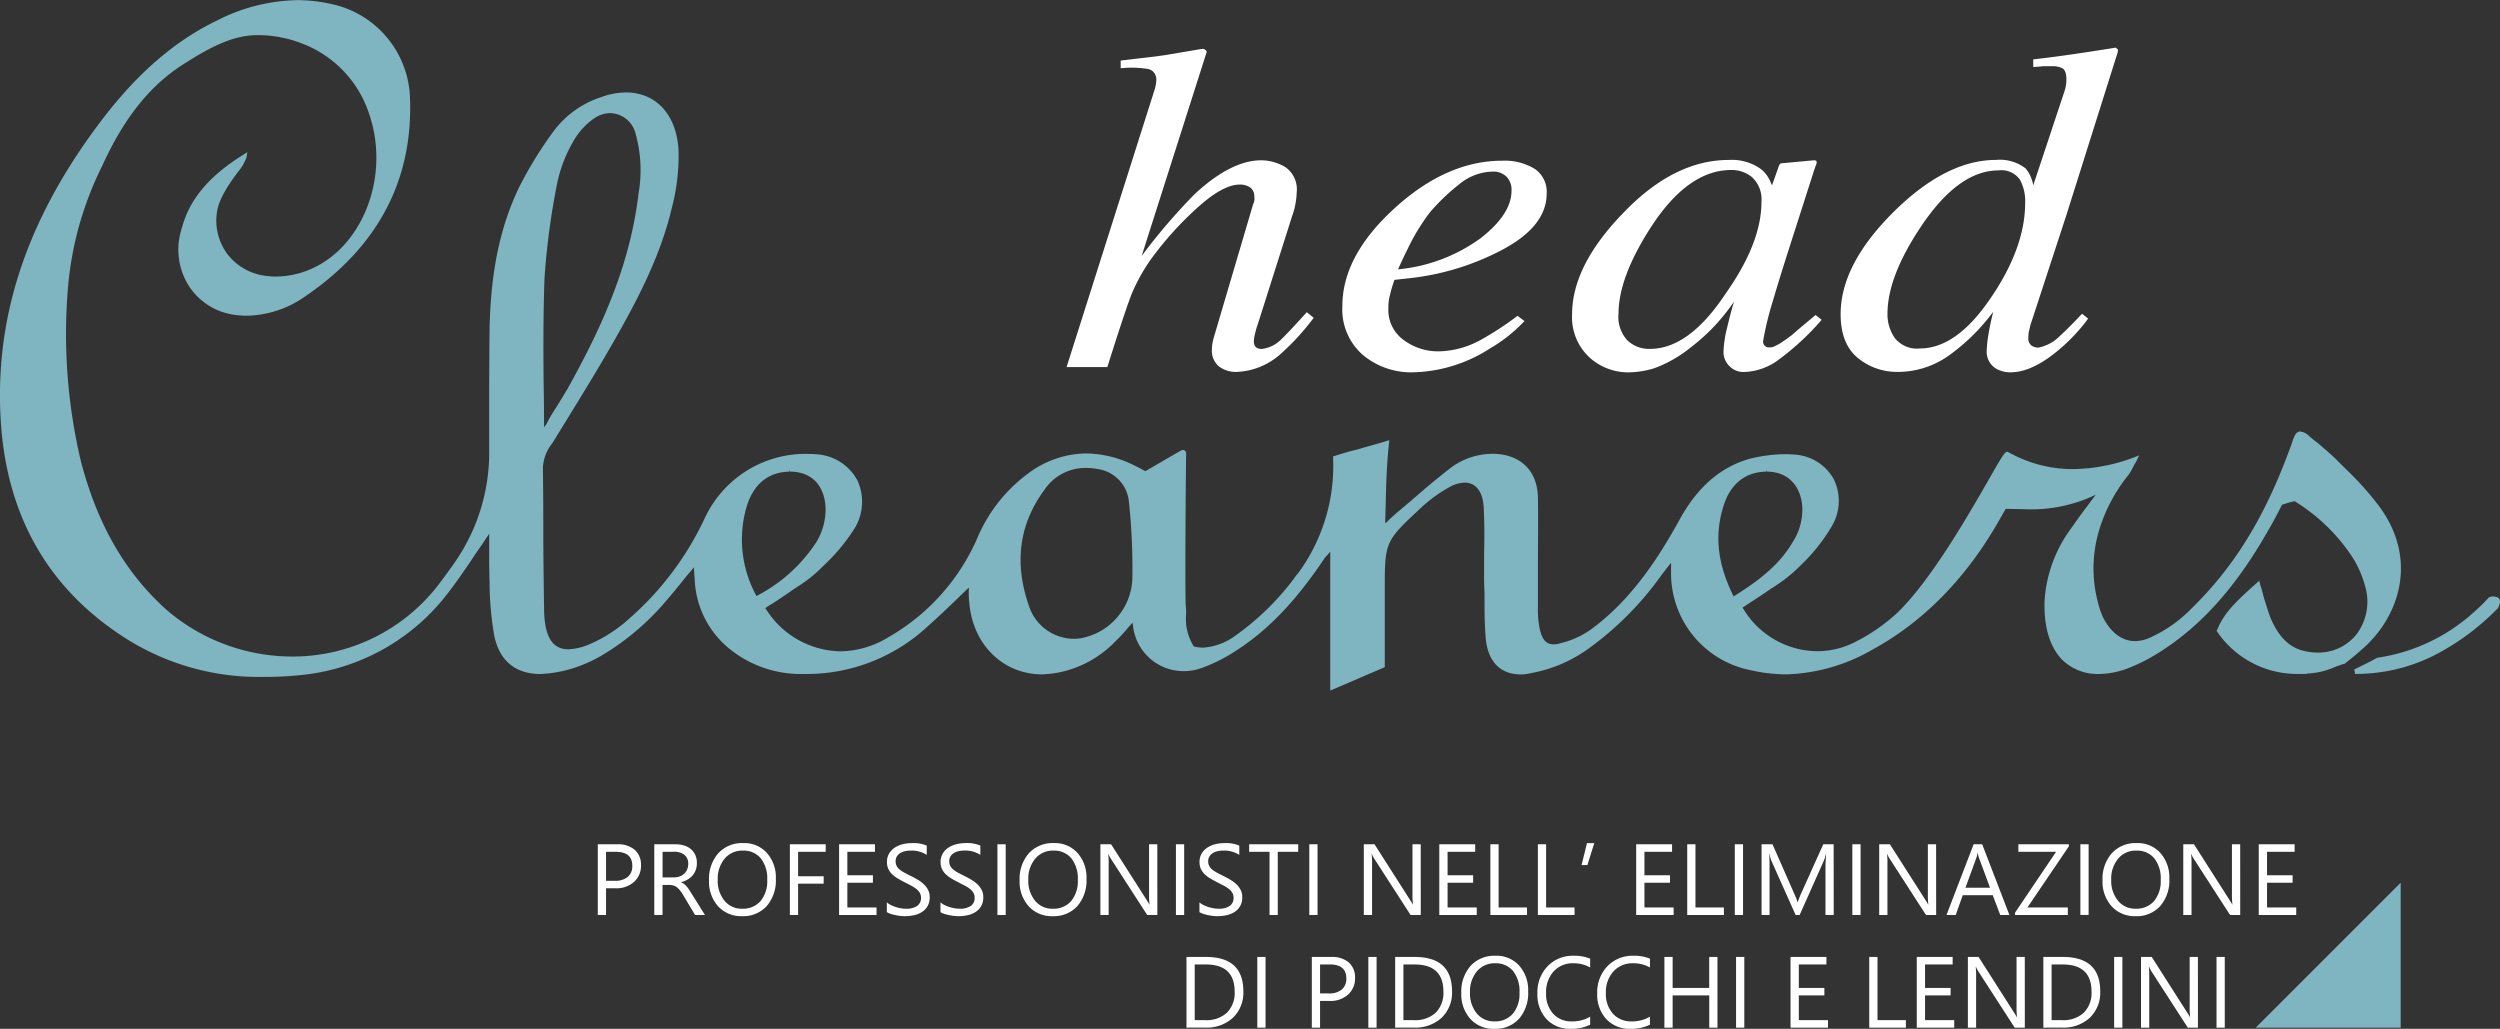 <?xml version="1.0" encoding="UTF-8"?>
<svg xmlns="http://www.w3.org/2000/svg" width="303.278" height="124.808" viewBox="0 0 303.278 124.808">
  <rect x="0" y="0" width="303.278" height="124.808" fill="#333333" stroke="none"/>
  <g id="Raggruppa_17" data-name="Raggruppa 17" transform="translate(-1072 -2583.1)">
    <path id="PROFESSIONISTI_NELL_ELIMINAZIONE_" data-name="PROFESSIONISTI NELL’ ELIMINAZIONE " d="M3.3-12.321V-9.08h-1v-8.575H4.651a3.11,3.11,0,0,1,2.132.67,2.391,2.391,0,0,1,.756,1.89,2.6,2.6,0,0,1-.84,2,3.21,3.21,0,0,1-2.269.777Zm0-4.425v3.516H4.352A2.353,2.353,0,0,0,5.939-13.7a1.683,1.683,0,0,0,.547-1.342q0-1.7-2.009-1.7Zm12,7.666H14.1l-1.435-2.4a5.235,5.235,0,0,0-.383-.571,2.182,2.182,0,0,0-.38-.386,1.315,1.315,0,0,0-.419-.218,1.721,1.721,0,0,0-.505-.069h-.825V-9.08h-1v-8.575h2.559a3.647,3.647,0,0,1,1.037.141,2.321,2.321,0,0,1,.825.428,1.987,1.987,0,0,1,.547.715,2.369,2.369,0,0,1,.2,1,2.412,2.412,0,0,1-.135.822,2.147,2.147,0,0,1-.383.667,2.32,2.32,0,0,1-.6.5,3.053,3.053,0,0,1-.786.32v.024a1.808,1.808,0,0,1,.374.218,2.057,2.057,0,0,1,.3.29,3.841,3.841,0,0,1,.284.38q.141.212.314.493Zm-5.142-7.666v3.109h1.363a2.068,2.068,0,0,0,.7-.114,1.613,1.613,0,0,0,.553-.326,1.478,1.478,0,0,0,.365-.52,1.742,1.742,0,0,0,.132-.691,1.344,1.344,0,0,0-.445-1.073,1.914,1.914,0,0,0-1.289-.386Zm9.657,7.809a3.764,3.764,0,0,1-2.921-1.2,4.458,4.458,0,0,1-1.1-3.127,4.723,4.723,0,0,1,1.118-3.3A3.905,3.905,0,0,1,19.958-17.8a3.679,3.679,0,0,1,2.861,1.2A4.474,4.474,0,0,1,23.9-13.475a4.739,4.739,0,0,1-1.112,3.319A3.833,3.833,0,0,1,19.815-8.936Zm.072-7.953a2.764,2.764,0,0,0-2.194.975,3.773,3.773,0,0,0-.843,2.559,3.8,3.8,0,0,0,.822,2.55,2.681,2.681,0,0,0,2.144.966,2.815,2.815,0,0,0,2.224-.921,3.763,3.763,0,0,0,.813-2.577,3.932,3.932,0,0,0-.789-2.625A2.706,2.706,0,0,0,19.887-16.889Zm10.058.144H26.6v2.966h3.1v.9H26.6v3.8h-1v-8.575h4.353ZM36.115-9.08H31.571v-8.575h4.353v.909H32.575v2.852h3.1v.9h-3.1v3h3.54Zm1.25-.347V-10.61a2.3,2.3,0,0,0,.487.323,3.948,3.948,0,0,0,.6.242,4.76,4.76,0,0,0,.631.152,3.517,3.517,0,0,0,.586.054,2.3,2.3,0,0,0,1.384-.344,1.163,1.163,0,0,0,.457-.99,1.162,1.162,0,0,0-.152-.6,1.718,1.718,0,0,0-.422-.469,4.183,4.183,0,0,0-.637-.407q-.368-.194-.792-.41-.448-.227-.837-.46a3.628,3.628,0,0,1-.676-.514,2.145,2.145,0,0,1-.451-.637,1.971,1.971,0,0,1-.164-.834,1.961,1.961,0,0,1,.257-1.02,2.205,2.205,0,0,1,.676-.715,3.063,3.063,0,0,1,.954-.419,4.367,4.367,0,0,1,1.091-.138,4.182,4.182,0,0,1,1.848.3v1.13a3.349,3.349,0,0,0-1.949-.526,3.206,3.206,0,0,0-.658.069,1.858,1.858,0,0,0-.586.224,1.3,1.3,0,0,0-.419.4,1.063,1.063,0,0,0-.161.6,1.231,1.231,0,0,0,.123.568,1.392,1.392,0,0,0,.362.437,3.6,3.6,0,0,0,.583.383q.344.185.792.407t.873.478a3.99,3.99,0,0,1,.724.556,2.471,2.471,0,0,1,.493.676,1.9,1.9,0,0,1,.182.849,2.153,2.153,0,0,1-.248,1.073,2.037,2.037,0,0,1-.67.715,2.925,2.925,0,0,1-.972.4,5.321,5.321,0,0,1-1.16.123,4.727,4.727,0,0,1-.5-.033q-.3-.033-.61-.1a4.977,4.977,0,0,1-.589-.155A1.833,1.833,0,0,1,37.365-9.427Zm6.506,0V-10.61a2.3,2.3,0,0,0,.487.323,3.948,3.948,0,0,0,.6.242,4.76,4.76,0,0,0,.631.152,3.517,3.517,0,0,0,.586.054,2.3,2.3,0,0,0,1.384-.344,1.163,1.163,0,0,0,.457-.99,1.162,1.162,0,0,0-.152-.6,1.718,1.718,0,0,0-.422-.469,4.183,4.183,0,0,0-.637-.407q-.368-.194-.792-.41-.448-.227-.837-.46a3.627,3.627,0,0,1-.676-.514,2.145,2.145,0,0,1-.451-.637,1.971,1.971,0,0,1-.164-.834,1.961,1.961,0,0,1,.257-1.02,2.205,2.205,0,0,1,.676-.715,3.063,3.063,0,0,1,.954-.419A4.367,4.367,0,0,1,46.86-17.8a4.182,4.182,0,0,1,1.848.3v1.13a3.349,3.349,0,0,0-1.949-.526,3.206,3.206,0,0,0-.658.069,1.858,1.858,0,0,0-.586.224,1.3,1.3,0,0,0-.419.4,1.063,1.063,0,0,0-.161.6,1.231,1.231,0,0,0,.123.568,1.392,1.392,0,0,0,.362.437A3.6,3.6,0,0,0,46-14.21q.344.185.792.407t.873.478a3.99,3.99,0,0,1,.724.556,2.471,2.471,0,0,1,.493.676,1.9,1.9,0,0,1,.182.849,2.153,2.153,0,0,1-.248,1.073,2.037,2.037,0,0,1-.67.715,2.925,2.925,0,0,1-.972.4,5.321,5.321,0,0,1-1.16.123,4.727,4.727,0,0,1-.5-.033q-.3-.033-.61-.1a4.976,4.976,0,0,1-.589-.155A1.833,1.833,0,0,1,43.87-9.427Zm7.911.347h-1v-8.575h1Zm5.71.144a3.764,3.764,0,0,1-2.921-1.2,4.458,4.458,0,0,1-1.1-3.127,4.723,4.723,0,0,1,1.118-3.3A3.905,3.905,0,0,1,57.635-17.8,3.679,3.679,0,0,1,60.5-16.6a4.474,4.474,0,0,1,1.085,3.127,4.739,4.739,0,0,1-1.112,3.319A3.833,3.833,0,0,1,57.492-8.936Zm.072-7.953a2.764,2.764,0,0,0-2.194.975,3.773,3.773,0,0,0-.843,2.559,3.8,3.8,0,0,0,.822,2.55,2.681,2.681,0,0,0,2.144.966,2.815,2.815,0,0,0,2.224-.921,3.763,3.763,0,0,0,.813-2.577,3.932,3.932,0,0,0-.789-2.625A2.706,2.706,0,0,0,57.563-16.889ZM70.18-9.08H68.948l-4.413-6.835a2.856,2.856,0,0,1-.275-.538h-.036a8.826,8.826,0,0,1,.048,1.178V-9.08h-1v-8.575h1.3l4.293,6.727q.269.419.347.574h.024a9.073,9.073,0,0,1-.06-1.262v-6.039h1Zm3.253,0h-1v-8.575h1Zm1.854-.347V-10.61a2.3,2.3,0,0,0,.487.323,3.948,3.948,0,0,0,.6.242A4.76,4.76,0,0,0,77-9.893a3.517,3.517,0,0,0,.586.054,2.3,2.3,0,0,0,1.384-.344,1.163,1.163,0,0,0,.457-.99,1.162,1.162,0,0,0-.152-.6,1.718,1.718,0,0,0-.422-.469,4.183,4.183,0,0,0-.637-.407q-.368-.194-.792-.41-.448-.227-.837-.46a3.628,3.628,0,0,1-.676-.514,2.145,2.145,0,0,1-.451-.637,1.971,1.971,0,0,1-.164-.834,1.961,1.961,0,0,1,.257-1.02,2.205,2.205,0,0,1,.676-.715,3.063,3.063,0,0,1,.954-.419,4.367,4.367,0,0,1,1.091-.138,4.182,4.182,0,0,1,1.848.3v1.13a3.349,3.349,0,0,0-1.949-.526,3.206,3.206,0,0,0-.658.069,1.858,1.858,0,0,0-.586.224,1.3,1.3,0,0,0-.419.4,1.063,1.063,0,0,0-.161.6,1.231,1.231,0,0,0,.123.568,1.392,1.392,0,0,0,.362.437,3.6,3.6,0,0,0,.583.383q.344.185.792.407t.873.478a3.99,3.99,0,0,1,.724.556,2.471,2.471,0,0,1,.493.676,1.9,1.9,0,0,1,.182.849,2.153,2.153,0,0,1-.248,1.073,2.037,2.037,0,0,1-.67.715,2.925,2.925,0,0,1-.972.4,5.321,5.321,0,0,1-1.16.123,4.727,4.727,0,0,1-.5-.033q-.3-.033-.61-.1a4.977,4.977,0,0,1-.589-.155A1.833,1.833,0,0,1,75.287-9.427Zm11.977-7.319H84.788V-9.08h-1v-7.666h-2.47v-.909h5.95Zm2.35,7.666h-1v-8.575h1Zm12.521,0H100.9L96.49-15.914a2.857,2.857,0,0,1-.275-.538h-.036a8.824,8.824,0,0,1,.048,1.178V-9.08h-1v-8.575h1.3l4.293,6.727q.269.419.347.574h.024a9.074,9.074,0,0,1-.06-1.262v-6.039h1Zm6.793,0h-4.544v-8.575h4.353v.909h-3.349v2.852h3.1v.9h-3.1v3h3.54Zm6.1,0h-4.449v-8.575h1v7.666h3.444Zm5.764,0h-4.449v-8.575h1v7.666h3.444Zm2.392-8.718-.837,2.667h-.706L122.3-17.8Zm9.627,8.718h-4.544v-8.575h4.353v.909H129.27v2.852h3.1v.9h-3.1v3h3.54Zm6.1,0H134.46v-8.575h1v7.666h3.444Zm2.32,0h-1v-8.575h1Zm11,0h-1v-5.752q0-.682.084-1.668h-.024a5.333,5.333,0,0,1-.257.831L148.1-9.08h-.49l-2.924-6.542a5.126,5.126,0,0,1-.257-.879H144.4q.048.514.048,1.68v5.74h-.969v-8.575h1.327l2.631,5.979a7.654,7.654,0,0,1,.395,1.028h.036q.257-.706.413-1.052l2.685-5.956h1.256Zm3.259,0h-1v-8.575h1Zm9.167,0h-1.232l-4.413-6.835a2.854,2.854,0,0,1-.275-.538h-.036a8.828,8.828,0,0,1,.048,1.178V-9.08h-1v-8.575h1.3l4.293,6.727q.269.419.347.574h.024a9.073,9.073,0,0,1-.06-1.262v-6.039h1Zm8.886,0h-1.112l-.909-2.4h-3.636l-.855,2.4h-1.118l3.289-8.575h1.04Zm-2.35-3.307L169.84-16.04a3.5,3.5,0,0,1-.132-.574h-.024a3.2,3.2,0,0,1-.138.574l-1.333,3.653Zm9.567-5.029L175.73-9.989h4.9v.909h-6.4v-.281l4.981-7.385h-4.58v-.909h6.123Zm2.392,8.335h-1v-8.575h1Zm5.71.144a3.764,3.764,0,0,1-2.921-1.2,4.458,4.458,0,0,1-1.1-3.127,4.723,4.723,0,0,1,1.118-3.3A3.905,3.905,0,0,1,189-17.8a3.679,3.679,0,0,1,2.861,1.2,4.474,4.474,0,0,1,1.085,3.127,4.739,4.739,0,0,1-1.112,3.319A3.833,3.833,0,0,1,188.855-8.936Zm.072-7.953a2.764,2.764,0,0,0-2.194.975,3.773,3.773,0,0,0-.843,2.559,3.8,3.8,0,0,0,.822,2.55,2.681,2.681,0,0,0,2.144.966,2.815,2.815,0,0,0,2.224-.921,3.763,3.763,0,0,0,.813-2.577,3.932,3.932,0,0,0-.789-2.625A2.706,2.706,0,0,0,188.927-16.889ZM201.544-9.08h-1.232L195.9-15.914a2.856,2.856,0,0,1-.275-.538h-.036a8.828,8.828,0,0,1,.048,1.178V-9.08h-1v-8.575h1.3l4.293,6.727q.269.419.347.574h.024a9.074,9.074,0,0,1-.06-1.262v-6.039h1Zm6.793,0h-4.544v-8.575h4.353v.909H204.8v2.852h3.1v.9h-3.1v3h3.54Z" transform="translate(1142.219 2703.177)" fill="#fff"></path>
    <path id="_Path_" data-name="&lt;Path&gt;" d="M379.564,169.421q2.057-.245,3.331-.392t2.2-.294l4.066-.686a2.947,2.947,0,0,1,.441-.049q.392.147.392.392l-7.886,24.737a72.09,72.09,0,0,1,6.466-7.544q4.409-4.066,8.033-4.066a5.736,5.736,0,0,1,2.939.833,3.259,3.259,0,0,1,1.372,3.037,8.2,8.2,0,0,1-.147,1.372,7.963,7.963,0,0,1-.392,1.47l-4.213,13.275a7.094,7.094,0,0,0-.294,1.029,3.618,3.618,0,0,0-.147.931,1,1,0,0,0,.245.735,1.161,1.161,0,0,0,.735.2,3.949,3.949,0,0,0,2.351-1.176q.784-.735,3.086-3.282l.833.686a29.136,29.136,0,0,1-3.821,4.213,8.515,8.515,0,0,1-5.535,2.351,3.4,3.4,0,0,1-2.155-.686,2.451,2.451,0,0,1-.833-2.008,4.844,4.844,0,0,1,.049-.686q.049-.294.147-.686l4.8-16.263a1.746,1.746,0,0,0,.147-.441,1.236,1.236,0,0,0,0-.49,1.368,1.368,0,0,0-.441-1.078,2.188,2.188,0,0,0-1.323-.392q-2.106,0-5.339,2.988a40,40,0,0,0-5.437,6.074,22.3,22.3,0,0,0-2.3,4.115q-.784,1.959-2.988,8.964H373l10.679-33.652q.1-.343.147-.588a2.492,2.492,0,0,0,.049-.49,1.275,1.275,0,0,0-.931-1.421,12.363,12.363,0,0,0-3.38-.1Z" transform="translate(828.387 2421.027)" fill="#fff"></path>
    <path id="_Compound_Path_" data-name="&lt;Compound Path&gt;" d="M447.668,201.431q6.319-5.731,13.03-5.731a6.964,6.964,0,0,1,3.919.98,3.344,3.344,0,0,1,1.47,2.988q0,3.968-5.339,6.809a31.212,31.212,0,0,1-11.315,3.478l-1.812.2a16.111,16.111,0,0,0-.539,1.812,5.809,5.809,0,0,0-.2,1.665,4.477,4.477,0,0,0,1.861,3.821,6.938,6.938,0,0,0,4.311,1.372,10.966,10.966,0,0,0,5.094-1.421,38.045,38.045,0,0,0,4.409-2.89l.833.637a18.247,18.247,0,0,1-4.115,3.282,17.938,17.938,0,0,1-9.5,2.939,9.155,9.155,0,0,1-5.927-2.057,7.318,7.318,0,0,1-2.547-5.976q0-6.123,6.368-11.9ZM458,205.154q3.821-2.939,3.821-5.829a2.253,2.253,0,0,0-.588-1.665,2.218,2.218,0,0,0-1.714-.637,6.5,6.5,0,0,0-4.017,1.518,24.385,24.385,0,0,0-3.625,3.478,25.5,25.5,0,0,0-2.645,4.36q-.539,1.078-1.176,2.5A20.218,20.218,0,0,0,458,205.154Z" transform="translate(793.543 2406.896)" fill="#fff" fill-rule="evenodd"></path>
    <path id="_Compound_Path_2" data-name="&lt;Compound Path&gt;" d="M521.125,196.627a4.073,4.073,0,0,1,1.176,1.616l.147.343.735-2.057a1.865,1.865,0,0,1,.2-.49q.1-.147.441-.147l3.674-.343q.294,0,.343.1a.585.585,0,0,1,0,.343,3.853,3.853,0,0,0-.2.539,6.167,6.167,0,0,0-.2.588l-3.184,9.944q-1.029,3.233-1.714,5.584a38.311,38.311,0,0,0-1.176,4.849.707.707,0,0,0,.245.588.673.673,0,0,0,.588.147.872.872,0,0,0,.588-.147,4.1,4.1,0,0,0,.882-.49l.588-.392q.245-.2.588-.441.343-.294.784-.686l2.106-1.763.735.588a31.726,31.726,0,0,1-5.437,5,7.3,7.3,0,0,1-3.919,1.323,2.329,2.329,0,0,1-1.861-.735,2.387,2.387,0,0,1-.686-1.763,13.5,13.5,0,0,1,.441-2.89q.441-1.861.833-3.135a26.734,26.734,0,0,1-1.91,2.449,23.691,23.691,0,0,1-3.331,3.086,15.321,15.321,0,0,1-4.458,2.547,10.941,10.941,0,0,1-3.184.49,6.972,6.972,0,0,1-4.654-1.812,6.627,6.627,0,0,1-2.106-5.241q0-5.829,6.074-12.148,6.221-6.564,12.932-6.564A6.025,6.025,0,0,1,521.125,196.627Zm-1.029,1.029a3.838,3.838,0,0,0-2.6-.931q-5.241,0-9.748,6.956-3.919,6.074-3.919,10.483a4.192,4.192,0,0,0,1.078,3.233,3.812,3.812,0,0,0,2.743,1.029q4.751,0,9.209-6.76,4.311-6.123,4.311-11.07a3.682,3.682,0,0,0-1.078-2.939Z" transform="translate(764.515 2406.998)" fill="#fff" fill-rule="evenodd"></path>
    <path id="_Compound_Path_3" data-name="&lt;Compound Path&gt;" d="M587.135,182.346a4.318,4.318,0,0,1,.931,2.057l3.772-11.364a4.351,4.351,0,0,0,.2-.833,4.523,4.523,0,0,0,.049-.637q0-1.078-.49-1.372a2.669,2.669,0,0,0-1.274-.245H589.29q-.441.049-1.225.1v-.931q3.625-.392,9.993-1.421l.294.245-.049.343-6.27,19.888-4.311,13.177q-.1.441-.2.833a5.618,5.618,0,0,0-.049.686,1.069,1.069,0,0,0,.392.98,1.657,1.657,0,0,0,.784.245,4.977,4.977,0,0,0,2.645-1.421q.98-.882,2.694-2.694l.735.588-.441.588a22.417,22.417,0,0,1-3.037,3.135q-3.282,2.792-5.927,2.792a3.459,3.459,0,0,1-1.568-.343,2.37,2.37,0,0,1-1.323-2.351,13.741,13.741,0,0,1,.2-1.861q.2-1.274.588-2.792a24.338,24.338,0,0,1-5.29,5.241,10.665,10.665,0,0,1-6.319,2.057,7.462,7.462,0,0,1-4.849-1.714q-2.057-1.714-2.057-5.29,0-6.025,6.417-12.393,6.368-6.319,12.442-6.319a5.086,5.086,0,0,1,3.576,1.029ZM571.264,202.92a3.431,3.431,0,0,0,3.037,1.274q4.556,0,8.768-6.368,4.017-5.976,4.017-11.315a5.437,5.437,0,0,0-.637-2.792,2.722,2.722,0,0,0-2.6-1.127q-4.849,0-9.4,6.809-4.066,6.074-4.066,10.581A5.037,5.037,0,0,0,571.264,202.92Z" transform="translate(730.59 2421.18)" fill="#fff" fill-rule="evenodd"></path>
    <path id="_Compound_Path_4" data-name="&lt;Compound Path&gt;" d="M395.239,234.813c-.343.294-.735.637-1.225,1.029l-.735.588h-.049a11.3,11.3,0,0,0-1.372.49,9.142,9.142,0,0,1-3.037.686h-.1l-.049.049H387.3a11.725,11.725,0,0,1-9.454-5.094l-.1-.147.1-.147c.833-2.106,2.5-3.576,4.213-5.143l.882-.784.1.49a10.811,10.811,0,0,1,.392,1.372c.294.931.539,1.812.882,2.694,1.078,2.5,2.5,3.772,4.556,4.066a6.012,6.012,0,0,0,1.078.1,5.883,5.883,0,0,0,4.849-2.3,6.6,6.6,0,0,0,.98-5.731,12.691,12.691,0,0,0-1.665-3.723,22.432,22.432,0,0,0-6.907-6.613c-.588.147-.931.245-1.518.441-.637,1.274-1.323,2.547-2.057,3.772-3.527,6.074-7.446,10.532-12.05,13.618a22.209,22.209,0,0,1-4.849,2.547,10.112,10.112,0,0,1-3.282.588,6.088,6.088,0,0,1-4.507-1.812c-1.47-1.568-2.155-4.017-2.057-7.054a16.449,16.449,0,0,1,2.988-8.474c.98-1.372,1.518-2.155,2.351-3.233q.367-.514.882-1.176a18.026,18.026,0,0,1-8.572,1.763l-2.351-.049c-1.029,1.616-5.633,11.315-16.116,17.046a22.133,22.133,0,0,1-10.532,3.037,20.146,20.146,0,0,1-4.458-.539,11.964,11.964,0,0,1-9.5-11.9v-1.078l-.1.1c-.392.49-.686.882-1.029,1.323a38.592,38.592,0,0,1-9.013,9.062,17.113,17.113,0,0,1-6.907,2.89,5.256,5.256,0,0,1-1.176.147c-2.5,0-4.017-1.567-4.262-4.409-.147-1.763-.147-3.625-.147-5.388l-.049-1.518v-3.282c.049-1.861.049-3.821-.049-5.682s-.931-2.988-2.3-2.988a3.964,3.964,0,0,0-1.665.441,17.436,17.436,0,0,0-3.674,2.645c-4.36,4.066-4.36,4.066-4.36,10.042v9.258l-6.613,2.841v-16.85c-.245.294-.49.539-.686.784-3.429,5.143-6.809,8.67-10.581,11.119a19.925,19.925,0,0,1-4.311,2.2,6.4,6.4,0,0,1-2.2.392,6.169,6.169,0,0,1-6.123-5.29,2.931,2.931,0,0,0-.1-.588,5.345,5.345,0,0,1-.392.441,19.744,19.744,0,0,1-1.665,1.812,13.117,13.117,0,0,1-6.809,3.772,14.725,14.725,0,0,1-2.057.245c-4.751,0-8.425-3.576-8.866-8.67a11.356,11.356,0,0,1-.049-1.812v-.049q-.637.588-1.225,1.176c-1.225,1.176-2.5,2.4-3.772,3.527a21.567,21.567,0,0,1-14.646,5.78H205.72a13.7,13.7,0,0,1-8.033-2.792,11.4,11.4,0,0,1-4.556-8.768c-.049-.441-.049-.882-.1-1.372q-.392.49-.833.98c-.931,1.176-1.812,2.253-2.743,3.331a31.035,31.035,0,0,1-7.348,6.221,15.661,15.661,0,0,1-2.2,1.127,15.332,15.332,0,0,1-5.486,1.274c-3.086,0-5.045-1.665-5.633-4.8a39.739,39.739,0,0,1-.539-5.878v-.49c-.049-1.421-.049-2.841-.049-4.458v-1.421l-.1.2c-.392.539-.637.98-.931,1.372q-.588.833-1.127,1.665c-.931,1.372-1.91,2.792-2.939,4.115a25.558,25.558,0,0,1-17.977,9.846,41.047,41.047,0,0,1-4.213.2,30.152,30.152,0,0,1-17-4.8c-9.356-6.025-14.4-15.038-14.989-26.745-.637-12.1,3.086-23.463,11.364-34.779,4.7-6.466,9.5-10.727,15.038-13.373a22.07,22.07,0,0,1,9.65-2.4,18.837,18.837,0,0,1,4.947.686A12.049,12.049,0,0,1,158.6,167.9c.343,9.944-3.968,18.026-12.785,24a12.621,12.621,0,0,1-7.1,2.3,7.558,7.558,0,0,1-.833-.049,7.851,7.851,0,0,1-6.025-3.429,8.224,8.224,0,0,1-1.029-6.858c.539-1.91,1.567-5.486,7.495-9.16l.539-.343-.1.637a5.944,5.944,0,0,1-1.078,1.812c-.931,1.274-2.253,3.086-2.5,4.8a6.771,6.771,0,0,0,1.323,5.192,6.908,6.908,0,0,0,5,2.6,4.843,4.843,0,0,0,.686.049c4.653,0,8.768-2.89,10.923-7.739a16.61,16.61,0,0,0,.294-12.638,13.632,13.632,0,0,0-7.886-7.886,14.816,14.816,0,0,0-5.388-1.029c-3.037,0-5.78,1.47-8.866,3.429-4.164,2.6-7.348,6.564-10.042,12.491a40.612,40.612,0,0,0-4.115,14.646,66.868,66.868,0,0,0,1.567,21.161c2.008,7.691,5.437,13.618,10.532,18.124a23.4,23.4,0,0,0,15.185,5.535,22.3,22.3,0,0,0,17.879-9.013c.735-.98,1.421-1.91,2.008-2.792a23.306,23.306,0,0,0,3.919-13.079V206.5c0-3.527,0-7.2.049-10.826.147-6.858,1.274-12.246,3.576-17.046a47.959,47.959,0,0,1,4.115-6.711,11.713,11.713,0,0,1,5.927-4.262,8.769,8.769,0,0,1,2.939-.539c3.723,0,6.221,2.841,6.368,7.2a24.729,24.729,0,0,1-.833,6.858c-1.323,5.584-3.919,10.63-6.515,15.234-2.008,3.576-4.213,7.152-6.319,10.581l-1.665,2.694a5.171,5.171,0,0,0-1.127,2.939q.049,3.674.049,7.3c0,3.331.049,6.809.1,10.189.1,3.086,1.029,4.555,2.939,4.555a7.366,7.366,0,0,0,2.841-.735,17.407,17.407,0,0,0,4.6-3.037,36.878,36.878,0,0,0,9.111-12.148,13.49,13.49,0,0,1,12.2-7.788q.637,0,1.274.049a6.039,6.039,0,0,1,5.045,3.184,6.181,6.181,0,0,1-.392,5.878,23.077,23.077,0,0,1-3.723,4.458l-.147.147a16.734,16.734,0,0,1-2.939,2.351l-.588.392c-.833.588-1.714,1.176-2.547,1.714a7.273,7.273,0,0,0-.833.539,10.878,10.878,0,0,0,9.062,5.241,11.328,11.328,0,0,0,5.78-1.665,25.637,25.637,0,0,0,10.923-12.2,18.759,18.759,0,0,1,6.221-7.788,11.89,11.89,0,0,1,6.956-2.351,13.313,13.313,0,0,1,5.437,1.274q.637.294,1.274.637l.441.245c.931-.539,3.184-1.861,4.311-2.5a.407.407,0,0,1,.637.392c-.049,3.282-.147,16.361-.049,18.369q.049.49.049,1.029a6.3,6.3,0,0,0,.931,3.968,4.645,4.645,0,0,0,1.127.147,7.462,7.462,0,0,0,3.87-1.421,32.269,32.269,0,0,0,7.152-6.956l.2-.294a3.2,3.2,0,0,1,.294-.343,21.983,21.983,0,0,0,4.262-13.765v-.441l.2-.049c1.127-.343,1.91-.588,2.792-.784.931-.294,1.91-.539,3.38-.98l.441-.147-.049.441c-.294,2.89-.343,5.045-.392,7.495q-.049,1.029-.049,2.155l.245-.2c.343-.392.686-.637.98-.931l1.861-1.568c1.567-1.372,3.184-2.743,4.9-4.066a8.57,8.57,0,0,1,5.094-1.665c3.331.049,5.388,2.057,5.437,5.339.049,2.694,0,5.437,0,8.082v5.045a12.04,12.04,0,0,0,.2,2.694c.294,1.372.784,1.959,1.714,1.959a2.638,2.638,0,0,0,.833-.147,10.521,10.521,0,0,0,4.017-1.91c4.8-3.625,8.033-8.719,10.532-13.275,2.2-3.919,5.045-6.319,8.67-7.25a18.7,18.7,0,0,1,3.968-.49q.588,0,1.176.049a5.842,5.842,0,0,1,4.751,2.939,5.977,5.977,0,0,1-.2,5.731,21.576,21.576,0,0,1-3.723,4.7l-.2.2a18.26,18.26,0,0,1-2.841,2.3l-.686.441c-.833.588-1.665,1.127-2.5,1.665l-.882.588a10.581,10.581,0,0,0,9.013,5.29,10.041,10.041,0,0,0,4.556-1.078,22.27,22.27,0,0,0,5.192-3.576c4.017-3.87,8.425-11.511,11.07-16.116,1.812-3.184,2.008-3.429,2.3-3.429l.294.147a15.708,15.708,0,0,0,7.642,1.959,21.7,21.7,0,0,0,7.3-1.372l.735-.294-.343.735-.294.49a8.374,8.374,0,0,1-.637,1.127,19.665,19.665,0,0,0-3.527,6.564,16.055,16.055,0,0,0-.245,8.719,11.523,11.523,0,0,0,.637,1.959c.931,1.861,2.3,2.939,3.919,2.939a4.6,4.6,0,0,0,2.057-.539,16.178,16.178,0,0,0,4.7-3.331c5.192-5.045,8.866-10.972,11.9-19.153q.2-.539.343-.931c.294-.882.49-1.47,1.029-1.47a1.807,1.807,0,0,1,1.078.539,12.722,12.722,0,0,0,1.029.833c.735.637,1.568,1.323,2.253,2.008l.931.931a38.036,38.036,0,0,1,4.213,4.653c5,6.662,2.4,13.764-2.155,17.585Zm-190.548-21.7v-.294l-.049.294c-2.6.049-4.409,1.519-5.241,4.36a14.179,14.179,0,0,0,1.225,10.728,19.043,19.043,0,0,0,7.25-6.515,7.658,7.658,0,0,0,1.127-4.36C208.806,214.681,207.238,213.113,204.691,213.113Zm35.171,20.23a7.626,7.626,0,0,0,6.368-7.4,77.323,77.323,0,0,0-.441-9.356,4.418,4.418,0,0,0-3.674-3.772,8.235,8.235,0,0,0-1.518-.147,5.965,5.965,0,0,0-5,2.6c-3.135,4.213-3.723,8.964-1.91,14.156a5.761,5.761,0,0,0,5.486,3.968,4.841,4.841,0,0,0,.686-.049Zm83.322-20.23v-.294l-.049.294c-2.6.049-4.409,1.519-5.241,4.311-1.078,3.576-.637,7,1.274,10.825,3.135-1.959,5.535-3.821,7.152-6.564a7.3,7.3,0,0,0,1.176-4.311C327.3,214.73,325.682,213.113,323.184,213.113ZM178.436,173a16.878,16.878,0,0,0-1.959,5,89.339,89.339,0,0,0-1.568,11.707c-.147,4.262-.147,8.572-.1,12.785q.049,2.645.049,5.241l.294-.392q.343-.686.735-1.323c.637-.98,1.225-1.959,1.812-2.939,3.625-6.515,7.544-14.45,8.621-23.708a16.453,16.453,0,0,0-.343-7.2,3.272,3.272,0,0,0-3.037-2.547,3.48,3.48,0,0,0-2.008.637,8.392,8.392,0,0,0-2.5,2.743Z" transform="translate(963.142 2427.2)" fill="#7fb4c1" fill-rule="evenodd"></path>
    <path id="_Path_2" data-name="&lt;Path&gt;" d="M709.338,305.033a29.792,29.792,0,0,1-6.907,5.29A21.083,21.083,0,0,1,692,313.018l-.1-.539c.882-.441,1.812-.882,2.694-1.372l.049-.049h.049a22.175,22.175,0,0,0,11.609-5.437,21.6,21.6,0,0,0,1.959-1.91,1.353,1.353,0,0,1,1.078.049C709.73,304,709.583,304.543,709.338,305.033Z" transform="translate(665.697 2351.836)" fill="#7fb4c1"></path>
    <path id="DI_PIDOCCHI_E_LENDINI_" data-name="DI PIDOCCHI E LENDINI " d="M2.295-9.08v-8.575H4.663q4.532,0,4.532,4.18a4.212,4.212,0,0,1-1.259,3.19,4.669,4.669,0,0,1-3.369,1.2Zm1-7.666v6.757h1.28a3.632,3.632,0,0,0,2.625-.9,3.385,3.385,0,0,0,.939-2.559q0-3.295-3.5-3.295ZM11.886-9.08h-1v-8.575h1ZM18.5-12.321V-9.08h-1v-8.575h2.356a3.11,3.11,0,0,1,2.132.67,2.391,2.391,0,0,1,.756,1.89,2.6,2.6,0,0,1-.84,2,3.21,3.21,0,0,1-2.269.777Zm0-4.425v3.516h1.052a2.353,2.353,0,0,0,1.588-.475,1.683,1.683,0,0,0,.547-1.342q0-1.7-2.009-1.7ZM25.358-9.08h-1v-8.575h1Zm2.254,0v-8.575H29.98q4.532,0,4.532,4.18a4.212,4.212,0,0,1-1.259,3.19,4.669,4.669,0,0,1-3.369,1.2Zm1-7.666v6.757H29.9a3.632,3.632,0,0,0,2.625-.9,3.385,3.385,0,0,0,.939-2.559q0-3.295-3.5-3.295ZM39.655-8.936a3.764,3.764,0,0,1-2.921-1.2,4.458,4.458,0,0,1-1.1-3.127,4.723,4.723,0,0,1,1.118-3.3A3.905,3.905,0,0,1,39.8-17.8a3.679,3.679,0,0,1,2.861,1.2,4.474,4.474,0,0,1,1.085,3.127,4.739,4.739,0,0,1-1.112,3.319A3.833,3.833,0,0,1,39.655-8.936Zm.072-7.953a2.764,2.764,0,0,0-2.194.975,3.773,3.773,0,0,0-.843,2.559,3.8,3.8,0,0,0,.822,2.55,2.681,2.681,0,0,0,2.144.966,2.815,2.815,0,0,0,2.224-.921,3.763,3.763,0,0,0,.813-2.577,3.932,3.932,0,0,0-.789-2.625A2.706,2.706,0,0,0,39.727-16.889Zm11.54,7.45a5.029,5.029,0,0,1-2.368.5,3.819,3.819,0,0,1-2.93-1.178,4.347,4.347,0,0,1-1.1-3.091,4.556,4.556,0,0,1,1.238-3.325A4.2,4.2,0,0,1,49.246-17.8a5.033,5.033,0,0,1,2.021.353v1.07a4.1,4.1,0,0,0-2.033-.514,3.12,3.12,0,0,0-2.395.987,3.717,3.717,0,0,0-.918,2.637,3.536,3.536,0,0,0,.858,2.5,2.92,2.92,0,0,0,2.251.93,4.223,4.223,0,0,0,2.236-.574Zm7.253,0a5.029,5.029,0,0,1-2.368.5,3.819,3.819,0,0,1-2.93-1.178,4.347,4.347,0,0,1-1.1-3.091A4.556,4.556,0,0,1,53.36-16.53,4.2,4.2,0,0,1,56.5-17.8a5.033,5.033,0,0,1,2.021.353v1.07a4.1,4.1,0,0,0-2.033-.514,3.12,3.12,0,0,0-2.395.987,3.717,3.717,0,0,0-.918,2.637,3.536,3.536,0,0,0,.858,2.5,2.92,2.92,0,0,0,2.251.93,4.223,4.223,0,0,0,2.236-.574Zm8.192.359h-1V-12.99H61.271V-9.08h-1v-8.575h1v3.761h4.437v-3.761h1Zm3.253,0h-1v-8.575h1Zm10.153,0H75.574v-8.575h4.353v.909H76.578v2.852h3.1v.9h-3.1v3h3.54Zm9.454,0H85.123v-8.575h1v7.666h3.444Zm5.86,0H90.887v-8.575H95.24v.909H91.892v2.852h3.1v.9h-3.1v3h3.54Zm8.563,0h-1.232L98.35-15.914a2.856,2.856,0,0,1-.275-.538h-.036a8.828,8.828,0,0,1,.048,1.178V-9.08h-1v-8.575h1.3l4.293,6.727q.269.419.347.574h.024a9.073,9.073,0,0,1-.06-1.262v-6.039h1Zm2.248,0v-8.575h2.368q4.532,0,4.532,4.18a4.212,4.212,0,0,1-1.259,3.19,4.669,4.669,0,0,1-3.369,1.2Zm1-7.666v6.757h1.28a3.632,3.632,0,0,0,2.625-.9,3.385,3.385,0,0,0,.939-2.559q0-3.295-3.5-3.295Zm8.587,7.666h-1v-8.575h1Zm9.167,0h-1.232l-4.413-6.835a2.857,2.857,0,0,1-.275-.538h-.036a8.828,8.828,0,0,1,.048,1.178V-9.08h-1v-8.575h1.3l4.293,6.727q.269.419.347.574h.024a9.074,9.074,0,0,1-.06-1.262v-6.039h1Zm3.253,0h-1v-8.575h1Z" transform="translate(1213.638 2716.844)" fill="#fff"></path>
    <path id="_Path_3" data-name="&lt;Path&gt;" d="M685.085,374.5v17.585H667.5Z" transform="translate(678.145 2315.679)" fill="#7fb4c1"></path>
  </g>
</svg>
